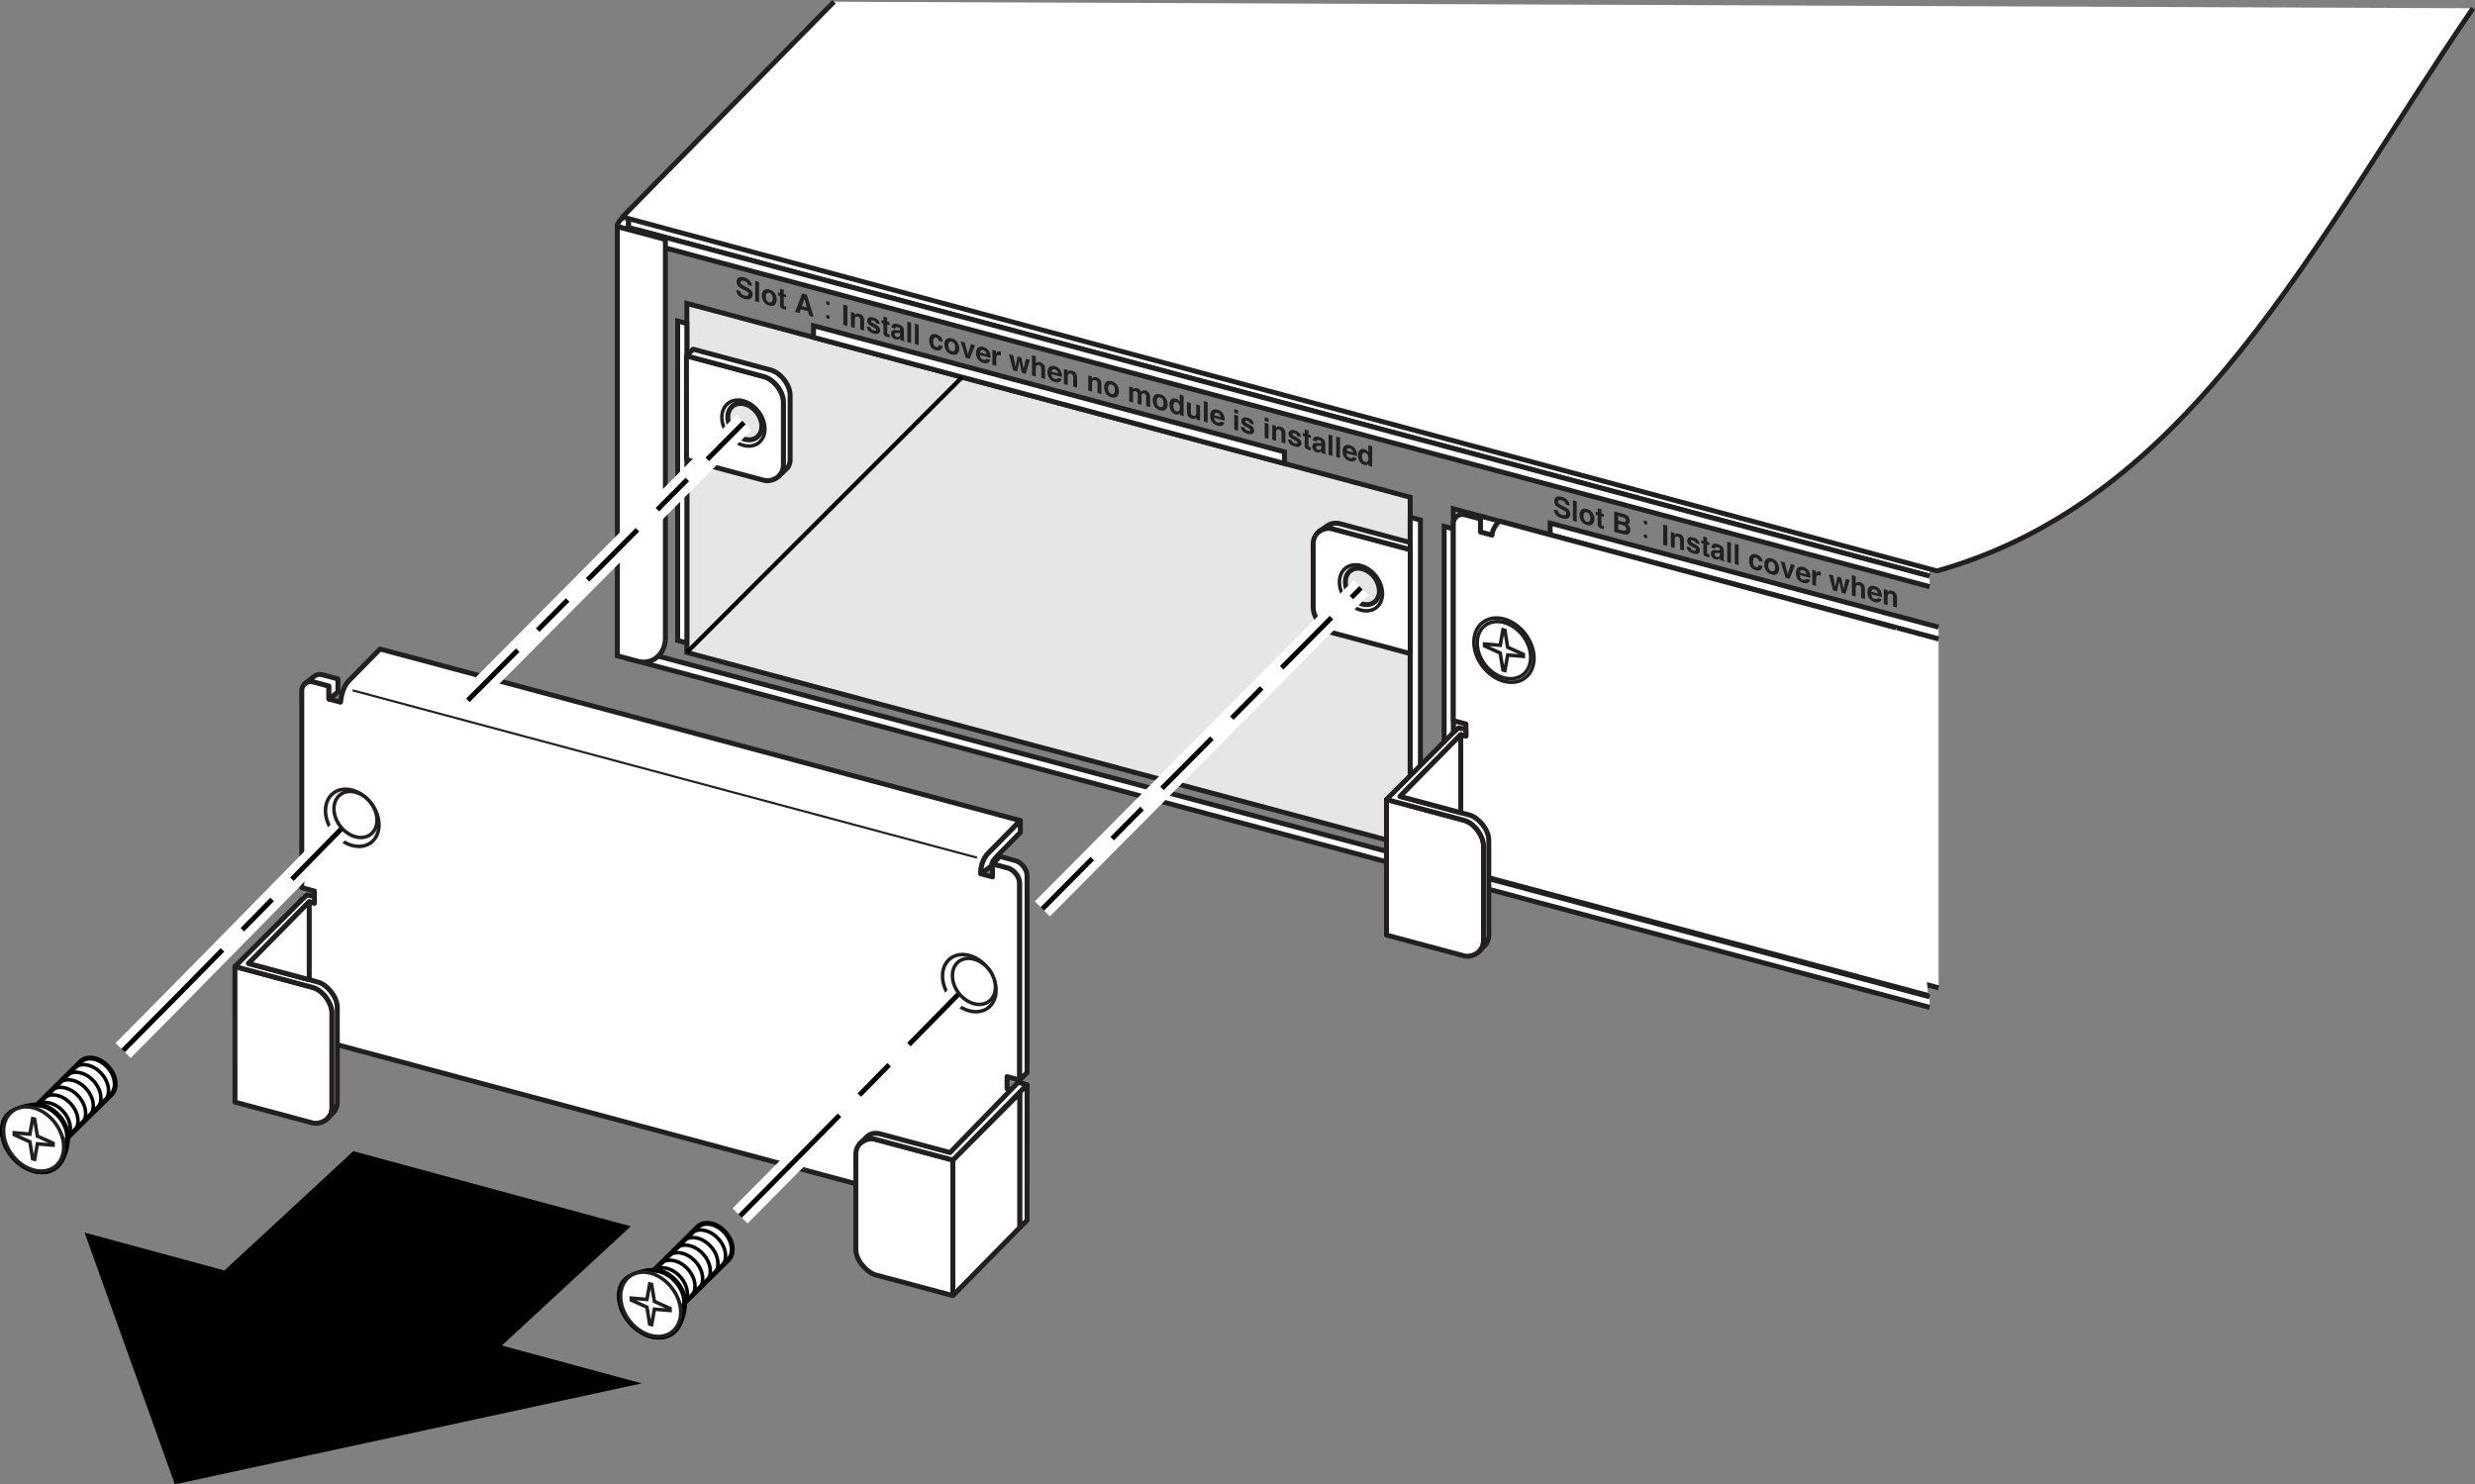 <?xml version="1.0" encoding="UTF-8"?>
<!DOCTYPE svg PUBLIC "-//W3C//DTD SVG 1.1//EN" "http://www.w3.org/Graphics/SVG/1.1/DTD/svg11.dtd">
<!-- Generator: Adobe Illustrator 15.1.0, SVG Export Plug-In . SVG Version: 6.00 Build 0)  --><svg xmlns="http://www.w3.org/2000/svg" version="1.1" x="0px" y="0px" width="174.905px" height="104.896px" viewBox="0 0 174.905 104.896" enable-background="new 0 0 174.905 104.896" xml:space="preserve">
    <rect x="0" y="0" width="174.905" height="104.896" fill="#808080" stroke="none"/>
    <g id="chassis">
        <path fill="#FFFFFF" stroke="#202020" stroke-width="0.35" d="M44.423,15.332c-0.362-0.098-0.795,0.303-0.795,0.683l0.65,0.174   c0-0.072,0.073-0.13,0.145-0.111V15.332z"/>
        <polyline fill="#FFFFFF" stroke="#202020" stroke-width="0.35" points="136.362,40.713 44.423,16.078 44.423,15.332 136.36,39.967     "/>
        <polyline fill="#FFFFFF" stroke="#202020" stroke-width="0.35" points="136.362,70.444 44.423,45.809 44.423,46.555 136.362,71.19     "/>
        <polyline fill="#FFFFFF" stroke="#202020" stroke-width="0.35" points="136.362,41.46 45.217,17.039 45.217,16.291 136.362,40.713     "/>
        <path fill="#FFFFFF" stroke="#202020" stroke-width="0.35" d="M43.628,16.015l3.394,0.91c0,0,0,27.044,0,28.18   c0,1.136-0.944,1.894-1.916,1.634l-1.478-0.396V16.015z"/>
        <polygon fill="#E6E6E6" stroke="#202020" stroke-width="0.35" points="48.538,46.108 99.657,59.805 99.657,35.14 48.538,21.442     "/>
        <polygon fill="#FFFFFF" stroke="#202020" stroke-width="0.35" points="57.491,23.02 90.776,31.938 90.776,32.759 57.491,23.84  "/>
        <polygon fill="#FFFFFF" stroke="#202020" stroke-width="0.35" points="99.657,59.132 100.379,59.326 100.379,36.752 99.657,36.56     "/>
        <polygon fill="#FFFFFF" stroke="#202020" stroke-width="0.35" points="47.889,45.261 48.538,45.435 48.538,22.862 47.889,22.688     "/>
        <polyline fill="#FFFFFF" stroke="#202020" stroke-width="0.35" points="136.996,45.144 102.704,35.956 102.704,60.622    136.996,69.81  "/>
        <polyline fill="#FFFFFF" stroke="#202020" stroke-width="0.35" points="136.996,45.144 109.548,37.79 109.548,36.968    136.995,44.322  "/>
        <polygon fill="#FFFFFF" stroke="#202020" stroke-width="0.35" points="102.054,59.775 102.704,59.949 102.704,37.376    102.056,37.202  "/>
        <path fill="#FFFFFF" stroke="#231F20" stroke-width="0.35" stroke-linejoin="round" d="M58.938,0.123L43.984,15.332l92.897,25.017   c18.108-5.092,26.646-23.348,37.88-39.765"/>
        <line fill="#FFFFFF" stroke="#000000" stroke-width="0.3" x1="48.538" y1="46.108" x2="67.994" y2="26.655"/>
        <path fill="#FFFFFF" stroke="#231F20" stroke-width="0.35" stroke-linejoin="round" d="M48.511,25.147c0,0,4.793,1.285,5.484,1.471   c0.692,0.185,1.373,1.052,1.373,1.787c0,0.733,0,3.655,0,4.487c0,0.836-0.877,1.186-1.371,1.053s-5.484-1.469-5.484-1.469   L48.511,25.147z"/>
        <path fill="#FFFFFF" stroke="#231F20" stroke-width="0.35" stroke-linejoin="round" d="M55.838,32.422c0-0.832,0-3.754,0-4.487   c0-0.735-0.68-1.603-1.373-1.787c-0.691-0.186-5.484-1.471-5.484-1.471l-0.47,0.47c0,0,4.793,1.285,5.484,1.471   c0.692,0.185,1.373,1.052,1.373,1.787c0,0.733,0,3.655,0,4.487c0,0.42-0.202,0.646-0.298,0.729c0,0,0.366-0.354,0.577-0.564   S55.838,32.422,55.838,32.422z"/>
</g>
    <g id="fillers">
        <path fill="#FFFFFF" stroke="#231F20" stroke-width="0.35" stroke-linejoin="round" d="M72.061,76.325c0,0,0-13.425,0-13.913   c0-0.486-0.447-0.971-0.823-1.071c-0.376-0.101-1.097-0.294-1.097-0.294v0.923l-0.823-0.22c0,0-0.082-0.853,0.567-1.501   s2.221-2.259,2.221-2.259L26.858,45.865c0,0-1.667,1.705-2.198,2.236s-0.591,1.522-0.591,1.522l-0.823-0.22l0-0.923   c0,0-0.62-0.166-1.097-0.294c-0.479-0.128-0.822,0.231-0.822,0.63v13.913l0.891,0.239l0,0.852l-0.892-0.24l0.001,9.582   l50.733,13.594l0-9.58l-0.892-0.239l0-0.852L72.061,76.325z"/>
        <path fill="#FFFFFF" stroke="#231F20" stroke-width="0.35" stroke-linejoin="round" d="M72.106,57.99c0,0-1.573,1.61-2.221,2.259   s-0.567,1.501-0.567,1.501l0.752-0.557c0,0-0.06-0.247,0.414-0.721s1.622-1.65,1.622-1.65V57.99z"/>
        <path fill="#FFFFFF" stroke="#231F20" stroke-width="0.35" stroke-linejoin="round" d="M21.558,48.305   c0.146-0.124,0.352-0.182,0.591-0.118c0.478,0.128,1.097,0.294,1.097,0.294l0,0.923l0.636-0.501l0-0.923   c0,0-0.62-0.166-1.097-0.294c-0.239-0.064-0.445-0.006-0.591,0.118L21.558,48.305z"/>
        <g>
            <path fill="#FFFFFF" stroke="#231F20" stroke-width="0.25" d="M26.782,58.301c0-1.083-0.845-2.184-1.89-2.464    c-1.044-0.28-1.89,0.369-1.89,1.452c0,1.079,0.845,2.182,1.89,2.461C25.937,60.031,26.782,59.38,26.782,58.301z"/>
            <path fill="#FFFFFF" stroke="#231F20" stroke-width="0.25" d="M66.606,68.972c-0.001-1.082,0.846-1.73,1.891-1.451    c1.044,0.279,1.89,1.382,1.891,2.464c0,1.08-0.846,1.729-1.892,1.45C67.453,71.154,66.605,70.052,66.606,68.972z"/>
	</g>
        <path fill="#FFFFFF" stroke="#231F20" stroke-width="0.35" stroke-linejoin="round" d="M16.604,68.304c0,0,4.793,1.285,5.484,1.471   c0.692,0.185,1.373,1.052,1.373,1.787c0,0.733,0,5.908,0,6.74c0,0.836-0.877,1.186-1.371,1.053   c-0.494-0.132-5.484-1.469-5.484-1.469L16.604,68.304z"/>
        <path fill="#FFFFFF" stroke="#231F20" stroke-width="0.35" stroke-linejoin="round" d="M21.326,63.582l-4.723,4.723   c0,0,4.697,1.256,5.484,1.471c0.787,0.214,1.373,1.171,1.373,1.787c0,0.615,0,6.414,0,6.74s-0.115,0.547-0.306,0.737l0.5-0.526   c0,0,0.181-0.297,0.181-0.586s0-5.981,0-6.74c0-0.76-0.734-1.617-1.372-1.787c-0.638-0.172-4.898-1.313-4.898-1.313l4.29-4.363   l0.364,0.098l0-0.468l-0.524-0.11L21.326,63.582z"/>
        <polygon fill="#FFFFFF" stroke="#231F20" stroke-width="0.35" stroke-linejoin="round" points="21.854,63.724 21.854,69.236    17.564,68.087  "/>
        <path fill="#FFFFFF" stroke="#231F20" stroke-width="0.35" d="M99.616,60.762"/>
        <path fill="none" stroke="#FFFFFF" stroke-width="1.5" d="M8.696,74.244c3.143-3.137,16.196-16.45,16.196-16.45"/>
        <path fill="none" stroke="#000000" stroke-width="0.35" stroke-dasharray="10,2,3,2" d="M8.696,74.244   c3.143-3.137,16.196-16.45,16.196-16.45"/>
        <path fill="#FFFFFF" stroke="#000000" stroke-width="0.35" d="M7.806,77.406c0.229-0.195,0.36-0.508,0.331-0.893   c-0.053-0.769-0.712-1.531-1.471-1.705c-0.379-0.087-0.71-0.008-0.941,0.188l-3.917,3.878c-0.231,0.196-0.36,0.507-0.332,0.894   c0.056,0.764,0.712,1.527,1.469,1.701c0.348,0.076,0.655,0.02,0.881-0.141L7.806,77.406z"/>
        <path fill="#FFFFFF" stroke="#000000" stroke-width="0.35" d="M0.748,78.638c-0.504,0.359-0.604,0.892-0.565,1.437   c0.086,1.206,1.121,2.405,2.315,2.68c0.569,0.129,1.265-0.004,1.687-0.509c0.464-0.559,0.627-1.521,0.59-2.017   c-0.065-0.95-0.883-1.894-1.82-2.108C2.438,78.003,1.36,78.201,0.748,78.638z"/>
        <path fill="#FFFFFF" stroke="#000000" stroke-width="0.35" d="M0.183,80.075c0.086,1.206,1.121,2.405,2.315,2.68   c1.193,0.272,2.092-0.487,2.003-1.694c-0.085-1.209-1.124-2.413-2.316-2.683C0.991,78.103,0.096,78.868,0.183,80.075z"/>
        <path fill="none" stroke="#000000" stroke-width="0.25" d="M7.336,77.869c0.231-0.193,0.361-0.51,0.332-0.894   c-0.052-0.765-0.712-1.529-1.469-1.704c-0.38-0.084-0.712-0.007-0.942,0.189"/>
        <path fill="none" stroke="#000000" stroke-width="0.25" d="M6.796,78.406c0.231-0.197,0.362-0.508,0.332-0.895   c-0.053-0.768-0.712-1.527-1.47-1.703c-0.379-0.086-0.711-0.01-0.94,0.188"/>
        <path fill="none" stroke="#000000" stroke-width="0.25" d="M6.256,78.937c0.232-0.194,0.36-0.507,0.333-0.893   c-0.054-0.767-0.714-1.528-1.471-1.701c-0.379-0.087-0.71-0.01-0.94,0.187"/>
        <path fill="none" stroke="#000000" stroke-width="0.25" d="M5.717,79.472c0.23-0.193,0.36-0.508,0.332-0.891   c-0.055-0.769-0.713-1.531-1.471-1.705c-0.379-0.086-0.711-0.007-0.941,0.188"/>
        <path fill="none" stroke="#000000" stroke-width="0.25" d="M5.175,80.006c0.23-0.192,0.362-0.509,0.332-0.892   c-0.052-0.766-0.712-1.531-1.47-1.704c-0.379-0.086-0.709-0.009-0.94,0.187"/>
        <path fill="none" stroke="#000000" stroke-width="0.25" d="M4.636,80.542c0.23-0.196,0.361-0.51,0.332-0.896   c-0.054-0.767-0.713-1.525-1.472-1.702c-0.378-0.085-0.709-0.006-0.938,0.188"/>
        <path fill="none" stroke="#FFFFFF" stroke-width="1.5" d="M52.3,85.928c3.143-3.138,16.196-16.45,16.196-16.45"/>
        <path fill="none" stroke="#000000" stroke-width="0.35" stroke-dasharray="10,2,3,2" d="M52.3,85.928   c3.143-3.138,16.196-16.45,16.196-16.45"/>
        <path fill="#FFFFFF" stroke="#000000" stroke-width="0.35" d="M51.41,89.089c0.229-0.195,0.36-0.508,0.331-0.893   c-0.053-0.768-0.712-1.53-1.471-1.704c-0.379-0.087-0.71-0.009-0.941,0.188l-3.917,3.878c-0.231,0.197-0.36,0.508-0.332,0.893   c0.056,0.766,0.712,1.527,1.469,1.701c0.348,0.076,0.655,0.021,0.881-0.141L51.41,89.089z"/>
        <path fill="#FFFFFF" stroke="#000000" stroke-width="0.35" d="M44.353,90.322c-0.504,0.361-0.604,0.893-0.565,1.438   c0.086,1.207,1.121,2.406,2.315,2.68c0.569,0.129,1.265-0.004,1.687-0.51c0.464-0.557,0.627-1.52,0.59-2.016   c-0.065-0.949-0.883-1.895-1.82-2.108C46.042,89.688,44.965,89.884,44.353,90.322z"/>
        <path fill="#FFFFFF" stroke="#000000" stroke-width="0.35" d="M43.787,91.759c0.086,1.207,1.121,2.406,2.315,2.68   c1.193,0.271,2.092-0.486,2.003-1.695c-0.085-1.209-1.124-2.412-2.316-2.682C44.596,89.788,43.7,90.552,43.787,91.759z"/>
        <path fill="none" stroke="#000000" stroke-width="0.25" d="M50.94,89.553c0.231-0.194,0.361-0.51,0.332-0.894   c-0.052-0.766-0.712-1.529-1.469-1.704c-0.38-0.084-0.712-0.007-0.942,0.188"/>
        <path fill="none" stroke="#000000" stroke-width="0.25" d="M50.4,90.089c0.231-0.197,0.362-0.508,0.332-0.895   c-0.053-0.768-0.712-1.527-1.47-1.703c-0.379-0.086-0.711-0.01-0.94,0.188"/>
        <path fill="none" stroke="#000000" stroke-width="0.25" d="M49.86,90.623c0.232-0.195,0.36-0.508,0.333-0.894   c-0.054-0.767-0.714-1.528-1.471-1.702c-0.379-0.086-0.71-0.009-0.94,0.188"/>
        <path fill="none" stroke="#000000" stroke-width="0.25" d="M49.321,91.156c0.23-0.193,0.36-0.508,0.332-0.891   c-0.055-0.768-0.713-1.53-1.471-1.704c-0.379-0.087-0.711-0.007-0.941,0.188"/>
        <path fill="none" stroke="#000000" stroke-width="0.25" d="M48.779,91.691c0.23-0.193,0.362-0.508,0.332-0.893   c-0.052-0.766-0.712-1.531-1.47-1.703c-0.379-0.086-0.709-0.009-0.94,0.186"/>
        <path fill="none" stroke="#000000" stroke-width="0.25" d="M48.24,92.226c0.23-0.195,0.361-0.51,0.332-0.895   c-0.054-0.766-0.713-1.525-1.472-1.703c-0.378-0.084-0.709-0.006-0.938,0.189"/>
        <path fill="#FFFFFF" stroke="#231F20" stroke-width="0.25" d="M4.501,81.06c0-1.213-0.95-2.454-2.124-2.768   c-1.172-0.314-2.124,0.416-2.123,1.63c0,1.214,0.95,2.453,2.123,2.767C3.551,83.004,4.502,82.275,4.501,81.06z"/>
        <polygon fill="#FFFFFF" stroke="#231F20" stroke-width="0.25" points="2.309,79.053 2.447,79.09 2.643,80.289 3.75,80.787    3.75,80.927 2.643,80.834 2.447,81.927 2.309,81.891 2.113,80.693 1.007,80.193 1.007,80.052 2.114,80.147  "/>
        <path fill="#FFFFFF" stroke="#231F20" stroke-width="0.25" d="M43.859,91.607c0-1.215,0.95-1.945,2.124-1.631   c1.172,0.314,2.123,1.555,2.123,2.768c0,1.215-0.951,1.943-2.123,1.631C44.809,94.06,43.858,92.822,43.859,91.607z"/>
        <polygon fill="#FFFFFF" stroke="#231F20" stroke-width="0.25" points="46.051,90.775 45.914,90.738 45.718,91.832 44.611,91.736    44.611,91.876 45.719,92.378 45.913,93.576 46.051,93.611 46.247,92.519 47.353,92.611 47.353,92.47 46.246,91.972  "/>
        <path fill="#FFFFFF" stroke="#231F20" stroke-width="0.25" d="M26.643,57.968c0-0.871-0.68-1.758-1.521-1.983   c-0.841-0.225-1.521,0.297-1.521,1.169c0,0.867,0.68,1.755,1.521,1.98C25.963,59.359,26.644,58.836,26.643,57.968z"/>
        <path fill="#FFFFFF" stroke="#231F20" stroke-width="0.25" d="M70.347,69.763c0-0.871-0.68-1.758-1.521-1.983   s-1.521,0.297-1.521,1.169c0,0.867,0.68,1.755,1.521,1.98C69.667,71.154,70.347,70.631,70.347,69.763z"/>
        <path fill="#FFFFFF" stroke="#231F20" stroke-width="0.25" d="M54.054,30.307c0-0.871-0.68-1.758-1.521-1.983   c-0.841-0.225-1.521,0.297-1.521,1.168c0,0.868,0.68,1.755,1.521,1.98C53.375,31.698,54.055,31.175,54.054,30.307z"/>
        <path fill="#E6E6E6" stroke="#202020" stroke-width="0.35" d="M53.837,30.12c0-0.688-0.537-1.39-1.202-1.568   c-0.665-0.178-1.203,0.234-1.203,0.924c0,0.686,0.538,1.388,1.203,1.566C53.3,31.22,53.837,30.807,53.837,30.12z"/>
        <polygon points="45.346,97.763 12.356,104.896 5.979,87.106 15.86,89.782 24.968,81.354 44.575,86.663 35.464,95.087  "/>
        <path fill="none" stroke="#FFFFFF" stroke-width="1.5" d="M33.064,49.493c1.557-1.554,19.509-19.635,19.509-19.635"/>
        <path fill="none" stroke="#000000" stroke-width="0.35" stroke-dasharray="5,2,3,2" d="M33.064,49.493   c1.557-1.554,19.509-19.635,19.509-19.635"/>
        <polygon fill="#FFFFFF" stroke="#231F20" stroke-width="0.35" stroke-linejoin="round" points="72.581,86.236 72.582,76.656    72.061,77.177 72.061,86.757  "/>
        <path fill="#FFFFFF" stroke="#231F20" stroke-width="0.35" stroke-linejoin="round" d="M67.337,91.56c0,0-4.991-1.337-5.484-1.47   c-0.494-0.132-1.372-0.95-1.372-1.787c0-0.832,0-6.007,0-6.741s0.679-1.237,1.372-1.051c0.692,0.185,5.484,1.469,5.484,1.469   l4.723-4.723v9.5L67.337,91.56z"/>
        <path fill="#FFFFFF" stroke="#231F20" stroke-width="0.35" stroke-linejoin="round" d="M99.657,46.189c0,0-4.99-1.337-5.484-1.47   c-0.494-0.132-1.371-0.95-1.371-1.787c0-0.832,0-3.775,0-4.509s0.68-1.237,1.371-1.051c0.692,0.185,5.484,1.469,5.484,1.469V46.189   z"/>
        <path fill="#FFFFFF" stroke="#231F20" stroke-width="0.35" stroke-linejoin="round" d="M99.657,38.841c0,0-4.792-1.284-5.484-1.469   c-0.363-0.098-0.722-0.006-0.982,0.209l0.558-0.39c0.256-0.194,0.599-0.273,0.945-0.18c0.692,0.185,4.964,1.329,4.964,1.329V38.841   z"/>
        <line fill="#FFFFFF" stroke="#231F20" stroke-width="0.35" x1="67.338" y1="81.98" x2="67.338" y2="91.56"/>
        <path fill="#FFFFFF" stroke="#231F20" stroke-width="0.35" stroke-linejoin="round" d="M71.95,76.488l0.631,0.168l-5.244,5.324   c0,0-4.877-1.305-5.484-1.469c-0.607-0.166-1.089,0.313-1.089,0.313s0.213-0.21,0.482-0.479s0.629-0.305,0.982-0.209   c0.354,0.094,4.911,1.314,4.911,1.314L71.95,76.488z"/>
        <line fill="#FFFFFF" stroke="#231F20" stroke-width="0.15" stroke-linejoin="round" x1="69.044" y1="60.611" x2="24.915" y2="48.786"/>
        <path fill="#FFFFFF" stroke="#231F20" stroke-width="0.35" stroke-linejoin="round" d="M133.998,44.37l-28.044-7.543   c-0.531,0.531-0.508,0.991-0.508,0.991l-0.823-0.22l0.001-0.923c0,0-0.62-0.166-1.098-0.294c-0.479-0.128-0.822,0.231-0.822,0.63   v13.913l0.891,0.239l0.001,0.851l-0.892-0.238v9.581l33.553,8.99"/>
        <path fill="#FFFFFF" stroke="#231F20" stroke-width="0.25" d="M108.172,46.454c0-1.083-0.845-2.184-1.89-2.464   c-1.045-0.28-1.891,0.369-1.891,1.452c0,1.079,0.846,2.182,1.891,2.461C107.327,48.183,108.173,47.533,108.172,46.454z"/>
        <path fill="#FFFFFF" stroke="#231F20" stroke-width="0.35" stroke-linejoin="round" d="M97.981,56.5c0,0,4.793,1.283,5.485,1.469   s1.372,1.053,1.372,1.787c-0.001,0.734-0.001,5.908-0.001,6.74c0,0.838-0.877,1.186-1.371,1.053   c-0.493-0.131-5.484-1.469-5.484-1.469L97.981,56.5z"/>
        <path fill="#FFFFFF" stroke="#231F20" stroke-width="0.35" stroke-linejoin="round" d="M102.704,51.776L97.981,56.5   c0,0,4.698,1.254,5.485,1.469s1.372,1.172,1.372,1.787s-0.001,6.414-0.001,6.74s-0.114,0.547-0.305,0.738l0.499-0.527   c0,0,0.181-0.297,0.181-0.586s0-5.98,0-6.74s-0.733-1.615-1.371-1.787c-0.639-0.17-4.899-1.313-4.899-1.313l4.29-4.364l0.364,0.098   l-0.001-0.467l-0.523-0.111L102.704,51.776z"/>
        <polygon fill="#FFFFFF" stroke="#231F20" stroke-width="0.35" stroke-linejoin="round" points="103.231,51.917 103.231,57.431    98.942,56.281  "/>
        <path fill="none" stroke="#231F20" stroke-width="0.25" d="M108.405,46.515c0-1.213-0.95-2.454-2.123-2.769   s-2.125,0.417-2.123,1.631c-0.001,1.214,0.949,2.453,2.122,2.767C107.455,48.459,108.405,47.73,108.405,46.515z"/>
        <polygon fill="none" stroke="#231F20" stroke-width="0.25" points="106.213,44.509 106.351,44.546 106.546,45.744 107.653,46.242    107.653,46.383 106.546,46.29 106.351,47.383 106.213,47.347 106.017,46.148 104.911,45.648 104.911,45.508 106.018,45.603  "/>
        <path fill="#FFFFFF" stroke="#231F20" stroke-width="0.35" stroke-linejoin="round" d="M70.662,60.526c0,0,0.721,0.193,1.097,0.294   c0.376,0.102,0.822,0.584,0.823,1.071c0,0.487,0,13.913,0,13.913l-0.521,0.521c0,0,0-13.425,0-13.913   c0-0.486-0.447-0.971-0.823-1.071c-0.376-0.101-1.097-0.294-1.097-0.294L70.662,60.526z"/>
        <path fill="#FFFFFF" stroke="#231F20" stroke-width="0.25" d="M97.698,41.951c0-0.871-0.68-1.758-1.521-1.983   c-0.841-0.225-1.521,0.297-1.521,1.168c0,0.868,0.68,1.755,1.521,1.98C97.019,43.342,97.699,42.819,97.698,41.951z"/>
        <path fill="#E6E6E6" stroke="#202020" stroke-width="0.35" d="M97.481,41.764c0-0.688-0.537-1.39-1.202-1.568   c-0.665-0.178-1.203,0.234-1.203,0.924c0,0.686,0.538,1.388,1.203,1.566C96.944,42.864,97.481,42.451,97.481,41.764z"/>
        <path fill="none" stroke="#FFFFFF" stroke-width="1.5" d="M73.664,64.23c2.14-2.137,22.514-22.688,22.514-22.688"/>
        <path fill="none" stroke="#000000" stroke-width="0.35" stroke-dasharray="5,2,3,2" d="M73.664,64.23   c2.14-2.137,22.514-22.688,22.514-22.688"/>
</g>
    <g id="label">
        <g>
            <path fill="#202020" d="M52.307,20.563c0.009,0.069,0.027,0.123,0.053,0.162c0.048,0.073,0.13,0.125,0.249,0.157    c0.068,0.018,0.126,0.025,0.17,0.021c0.083-0.008,0.124-0.052,0.124-0.134c0-0.047-0.021-0.09-0.061-0.128    c-0.041-0.036-0.105-0.076-0.193-0.118l-0.151-0.075c-0.148-0.074-0.25-0.137-0.305-0.192c-0.093-0.091-0.141-0.208-0.141-0.349    c0-0.129,0.045-0.225,0.138-0.286c0.092-0.06,0.227-0.067,0.405-0.019c0.148,0.039,0.275,0.114,0.38,0.223    c0.104,0.108,0.16,0.24,0.165,0.394l-0.279-0.075c-0.005-0.087-0.043-0.16-0.112-0.215c-0.047-0.037-0.104-0.064-0.173-0.083    c-0.077-0.021-0.138-0.021-0.184-0.002c-0.047,0.019-0.069,0.057-0.069,0.112c0,0.051,0.023,0.097,0.068,0.134    c0.029,0.024,0.091,0.061,0.185,0.109l0.244,0.125c0.107,0.055,0.188,0.11,0.242,0.169c0.082,0.09,0.124,0.199,0.124,0.328    c0,0.131-0.049,0.228-0.147,0.288c-0.098,0.061-0.236,0.067-0.417,0.019c-0.183-0.048-0.328-0.13-0.432-0.244    c-0.105-0.114-0.158-0.245-0.158-0.396L52.307,20.563z"/>
            <path fill="#202020" d="M53.641,21.366l-0.27-0.072l0.001-1.441l0.269,0.071L53.641,21.366z"/>
            <path fill="#202020" d="M54.761,21.536c-0.086,0.087-0.219,0.107-0.395,0.06c-0.178-0.048-0.309-0.138-0.396-0.272    c-0.086-0.135-0.131-0.28-0.131-0.437c0-0.154,0.044-0.274,0.131-0.364c0.087-0.089,0.219-0.11,0.396-0.063    c0.177,0.048,0.309,0.14,0.396,0.275c0.087,0.137,0.13,0.281,0.13,0.435C54.892,21.326,54.848,21.447,54.761,21.536z     M54.546,21.324c0.042-0.047,0.063-0.124,0.063-0.23c0-0.106-0.021-0.194-0.063-0.262c-0.042-0.07-0.104-0.115-0.182-0.136    c-0.079-0.021-0.14-0.009-0.182,0.038c-0.042,0.046-0.064,0.122-0.064,0.229c0,0.107,0.021,0.194,0.064,0.264    c0.042,0.069,0.103,0.115,0.181,0.136C54.444,21.384,54.504,21.37,54.546,21.324z"/>
            <path fill="#202020" d="M54.979,20.867v-0.199l0.143,0.038l0-0.297l0.266,0.071l0,0.297l0.167,0.044l0,0.2l-0.167-0.045l0,0.563    c0.001,0.044,0.006,0.072,0.017,0.086c0.011,0.014,0.043,0.028,0.098,0.043c0.009,0.002,0.017,0.004,0.025,0.006    c0.009,0.002,0.019,0.004,0.027,0.006v0.208l-0.127-0.029c-0.127-0.029-0.214-0.076-0.261-0.138    c-0.03-0.04-0.046-0.093-0.046-0.16l0-0.656L54.979,20.867z"/>
            <path fill="#202020" d="M56.687,20.74l0.329,0.088l0.491,1.574l-0.315-0.084l-0.091-0.321l-0.513-0.138l-0.095,0.271l-0.305-0.082    L56.687,20.74z M56.667,21.632l0.357,0.096l-0.176-0.614L56.667,21.632z"/>
            <path fill="#202020" d="M58.633,21.458c0,0.074-0.058,0.119-0.131,0.099c-0.074-0.02-0.131-0.095-0.131-0.168    c0-0.076,0.058-0.121,0.132-0.101C58.58,21.309,58.633,21.387,58.633,21.458z M58.633,22.43c0,0.076-0.058,0.12-0.13,0.1    c-0.074-0.019-0.132-0.095-0.132-0.17c0-0.074,0.059-0.118,0.132-0.099C58.58,22.281,58.633,22.359,58.633,22.43z"/>
            <path fill="#202020" d="M59.884,23.039l-0.289-0.077l0.001-1.442l0.289,0.078L59.884,23.039z"/>
            <path fill="#202020" d="M60.965,22.323c0.067,0.076,0.101,0.181,0.101,0.314l0,0.718l-0.276-0.075v-0.648    c0-0.056-0.007-0.102-0.021-0.135c-0.026-0.061-0.076-0.102-0.15-0.122c-0.091-0.024-0.154-0.001-0.188,0.07    c-0.017,0.038-0.025,0.09-0.025,0.156l0,0.577l-0.27-0.072v-1.064l0.26,0.07l0.001,0.156c0.034-0.046,0.066-0.076,0.097-0.092    c0.056-0.029,0.125-0.032,0.21-0.009C60.811,22.195,60.897,22.248,60.965,22.323z"/>
            <path fill="#202020" d="M61.525,23.138c0.006,0.051,0.019,0.09,0.038,0.116c0.034,0.046,0.095,0.081,0.186,0.105    c0.053,0.015,0.095,0.018,0.126,0.009c0.031-0.008,0.048-0.028,0.047-0.06c0-0.031-0.013-0.058-0.038-0.082    s-0.119-0.077-0.281-0.16c-0.118-0.061-0.2-0.12-0.248-0.179c-0.048-0.056-0.072-0.127-0.072-0.21    c0-0.098,0.038-0.173,0.112-0.223c0.076-0.051,0.181-0.059,0.317-0.022c0.128,0.035,0.233,0.09,0.314,0.165    s0.128,0.179,0.141,0.313l-0.27-0.072c-0.003-0.038-0.014-0.068-0.03-0.094c-0.029-0.045-0.08-0.078-0.151-0.097    c-0.059-0.016-0.101-0.018-0.126-0.005c-0.024,0.012-0.037,0.031-0.037,0.056c0,0.032,0.014,0.059,0.04,0.081    c0.027,0.022,0.12,0.073,0.281,0.152c0.108,0.055,0.188,0.115,0.241,0.183s0.08,0.142,0.081,0.222    c-0.001,0.105-0.039,0.182-0.114,0.228c-0.077,0.046-0.194,0.048-0.353,0.005c-0.163-0.043-0.282-0.11-0.359-0.202    c-0.077-0.091-0.116-0.192-0.117-0.302L61.525,23.138z"/>
            <path fill="#202020" d="M62.287,22.825v-0.198l0.143,0.038v-0.297l0.266,0.071l0,0.297l0.167,0.044l0.001,0.199l-0.167-0.044    l0,0.563c0.001,0.044,0.006,0.072,0.017,0.086c0.011,0.013,0.043,0.028,0.098,0.042c0.009,0.002,0.017,0.004,0.025,0.006    c0.01,0.002,0.019,0.004,0.027,0.005l0,0.209l-0.127-0.029c-0.127-0.03-0.214-0.076-0.261-0.138    c-0.03-0.041-0.045-0.094-0.046-0.16l0-0.656L62.287,22.825z"/>
            <path fill="#202020" d="M63.444,23.344c0.049,0.007,0.086,0.008,0.108,0.004c0.039-0.006,0.058-0.028,0.057-0.063    c0-0.043-0.014-0.078-0.044-0.102c-0.029-0.025-0.073-0.044-0.131-0.06c-0.063-0.018-0.11-0.014-0.136,0.012    c-0.02,0.018-0.032,0.048-0.038,0.087l-0.26-0.07c0.006-0.091,0.031-0.162,0.076-0.209c0.071-0.075,0.194-0.088,0.368-0.042    c0.114,0.03,0.214,0.081,0.302,0.151c0.087,0.069,0.132,0.168,0.133,0.297l0,0.489c0,0.034,0,0.075,0.002,0.124    c0.002,0.036,0.007,0.063,0.015,0.078c0.009,0.015,0.022,0.03,0.041,0.043l0,0.041l-0.292-0.079    c-0.009-0.023-0.015-0.046-0.018-0.065c-0.002-0.02-0.005-0.042-0.007-0.067c-0.038,0.031-0.081,0.056-0.129,0.072    c-0.058,0.019-0.125,0.018-0.197-0.002c-0.094-0.025-0.171-0.073-0.232-0.145c-0.062-0.071-0.092-0.157-0.092-0.258    c0-0.132,0.049-0.214,0.147-0.245c0.054-0.017,0.133-0.02,0.237-0.005L63.444,23.344z M63.608,23.518    c-0.018,0.007-0.035,0.012-0.052,0.013c-0.018,0.003-0.042,0.003-0.072,0.001l-0.062-0.005c-0.058-0.005-0.099-0.003-0.124,0.004    c-0.042,0.015-0.063,0.049-0.063,0.102c0,0.047,0.012,0.085,0.038,0.113c0.026,0.029,0.058,0.048,0.095,0.058    c0.059,0.016,0.113,0.012,0.163-0.01c0.049-0.022,0.075-0.079,0.077-0.172V23.518z"/>
            <path fill="#202020" d="M64.387,24.246l-0.27-0.072l0.001-1.441l0.269,0.072V24.246z"/>
            <path fill="#202020" d="M64.925,24.389l-0.27-0.072l0-1.441l0.269,0.071V24.389z"/>
            <path fill="#202020" d="M66.339,24.085c-0.004-0.041-0.017-0.08-0.038-0.118c-0.031-0.051-0.078-0.085-0.142-0.103    c-0.091-0.024-0.152,0.005-0.186,0.09c-0.018,0.043-0.026,0.107-0.026,0.189c0,0.078,0.008,0.144,0.027,0.195    c0.031,0.098,0.093,0.158,0.182,0.183c0.063,0.017,0.108,0.011,0.134-0.017s0.042-0.07,0.048-0.125l0.274,0.074    c-0.006,0.083-0.036,0.156-0.088,0.218c-0.084,0.098-0.21,0.126-0.376,0.082c-0.166-0.044-0.287-0.128-0.366-0.25    c-0.078-0.124-0.117-0.265-0.117-0.427c0-0.184,0.042-0.314,0.129-0.392c0.087-0.079,0.206-0.099,0.357-0.058    c0.129,0.035,0.235,0.093,0.317,0.176c0.083,0.082,0.131,0.201,0.146,0.356L66.339,24.085z"/>
            <path fill="#202020" d="M67.659,24.992c-0.087,0.087-0.219,0.108-0.396,0.06c-0.177-0.047-0.309-0.138-0.396-0.272    c-0.087-0.135-0.131-0.28-0.131-0.437c0-0.154,0.043-0.274,0.13-0.364c0.087-0.089,0.218-0.11,0.396-0.063    c0.177,0.047,0.308,0.138,0.396,0.274c0.087,0.137,0.13,0.282,0.131,0.436C67.789,24.781,67.745,24.903,67.659,24.992z     M67.443,24.779c0.042-0.046,0.063-0.123,0.063-0.23c0-0.106-0.021-0.195-0.063-0.263c-0.042-0.07-0.103-0.115-0.182-0.136    c-0.079-0.021-0.139-0.009-0.182,0.038c-0.043,0.045-0.064,0.123-0.063,0.229c-0.001,0.107,0.02,0.195,0.063,0.264    c0.042,0.069,0.104,0.115,0.183,0.136C67.34,24.839,67.401,24.827,67.443,24.779z"/>
            <path fill="#202020" d="M68.616,24.313l0.289,0.078l-0.372,0.966l-0.284-0.076l-0.37-1.165l0.303,0.082l0.215,0.843L68.616,24.313    z"/>
            <path fill="#202020" d="M69.727,24.632c0.072,0.053,0.132,0.122,0.179,0.206c0.042,0.074,0.069,0.155,0.083,0.242    c0.007,0.051,0.01,0.123,0.008,0.214l-0.75-0.201c0.003,0.107,0.04,0.193,0.107,0.254c0.042,0.037,0.09,0.064,0.149,0.08    c0.061,0.016,0.111,0.013,0.149-0.009c0.021-0.011,0.04-0.03,0.055-0.058l0.275,0.074c-0.007,0.062-0.04,0.117-0.1,0.166    c-0.092,0.079-0.221,0.096-0.387,0.051c-0.137-0.037-0.258-0.113-0.363-0.228c-0.105-0.116-0.157-0.272-0.157-0.47    c0-0.185,0.047-0.313,0.141-0.386c0.094-0.074,0.217-0.089,0.369-0.049C69.575,24.542,69.655,24.58,69.727,24.632z M69.325,24.765    c-0.038,0.031-0.062,0.079-0.071,0.146l0.463,0.125c-0.005-0.076-0.029-0.138-0.072-0.188c-0.042-0.049-0.096-0.083-0.16-0.101    C69.417,24.728,69.363,24.735,69.325,24.765z"/>
            <path fill="#202020" d="M70.705,24.847c0.003,0.001,0.012,0.004,0.023,0.008v0.286c-0.017-0.006-0.032-0.012-0.044-0.017    c-0.014-0.003-0.024-0.007-0.032-0.009c-0.108-0.03-0.182-0.012-0.219,0.05c-0.02,0.036-0.031,0.097-0.031,0.181l0,0.51    l-0.272-0.073v-1.065l0.257,0.068v0.186c0.042-0.059,0.078-0.098,0.109-0.116c0.051-0.031,0.115-0.036,0.196-0.014    C70.697,24.845,70.701,24.846,70.705,24.847z"/>
            <path fill="#202020" d="M71.909,25.195l0.273,0.073l0.157,0.809l0.161-0.723l0.28,0.075l-0.298,0.986l-0.277-0.074l-0.162-0.821    l-0.163,0.733l-0.28-0.075l-0.289-1.143l0.289,0.078l0.161,0.807L71.909,25.195z"/>
            <path fill="#202020" d="M73.667,25.672c0.052,0.036,0.095,0.083,0.127,0.138c0.028,0.048,0.045,0.094,0.051,0.137    c0.007,0.043,0.011,0.114,0.01,0.209l0,0.626l-0.274-0.073V26.06c0-0.058-0.009-0.106-0.028-0.146    c-0.025-0.057-0.07-0.094-0.138-0.112c-0.071-0.019-0.125-0.009-0.161,0.031c-0.036,0.039-0.055,0.104-0.055,0.197v0.577    l-0.269-0.072v-1.437l0.269,0.072v0.509c0.039-0.052,0.083-0.083,0.135-0.094c0.052-0.011,0.105-0.009,0.162,0.006    C73.558,25.608,73.615,25.635,73.667,25.672z"/>
            <path fill="#202020" d="M74.78,25.986c0.071,0.052,0.131,0.121,0.177,0.205c0.043,0.075,0.07,0.156,0.083,0.243    c0.007,0.051,0.01,0.123,0.009,0.214l-0.751-0.202c0.005,0.108,0.041,0.194,0.108,0.254c0.041,0.038,0.091,0.064,0.148,0.079    c0.062,0.017,0.112,0.014,0.15-0.008c0.021-0.012,0.039-0.031,0.055-0.059l0.275,0.074c-0.007,0.062-0.04,0.116-0.099,0.166    c-0.092,0.078-0.222,0.096-0.388,0.051c-0.137-0.037-0.258-0.113-0.363-0.228c-0.105-0.116-0.157-0.272-0.157-0.469    c0-0.185,0.047-0.313,0.142-0.386c0.095-0.074,0.217-0.09,0.369-0.05C74.627,25.895,74.708,25.934,74.78,25.986z M74.377,26.119    c-0.038,0.03-0.062,0.079-0.071,0.145l0.464,0.125c-0.005-0.075-0.029-0.137-0.072-0.187c-0.042-0.049-0.096-0.083-0.159-0.101    C74.469,26.082,74.415,26.088,74.377,26.119z"/>
            <path fill="#202020" d="M76.015,26.356c0.067,0.077,0.101,0.18,0.101,0.314l0,0.718l-0.276-0.074v-0.649    c0-0.056-0.007-0.101-0.021-0.135c-0.026-0.062-0.076-0.103-0.15-0.123c-0.091-0.024-0.154-0.001-0.188,0.07    c-0.017,0.038-0.025,0.09-0.025,0.156v0.578l-0.27-0.072v-1.064l0.26,0.069l0.001,0.156c0.033-0.045,0.066-0.077,0.097-0.092    c0.055-0.028,0.125-0.031,0.21-0.008C75.861,26.228,75.947,26.28,76.015,26.356z"/>
            <path fill="#202020" d="M77.734,26.816c0.067,0.077,0.101,0.181,0.101,0.315v0.718l-0.275-0.074l0-0.649    c0-0.057-0.008-0.102-0.022-0.135c-0.025-0.062-0.076-0.103-0.15-0.123c-0.09-0.024-0.153-0.001-0.186,0.07    c-0.019,0.038-0.026,0.09-0.027,0.156l0,0.577L76.906,27.6l0-1.064l0.261,0.07l0,0.156c0.035-0.046,0.067-0.077,0.098-0.092    c0.056-0.029,0.125-0.031,0.21-0.009C77.58,26.688,77.667,26.741,77.734,26.816z"/>
            <path fill="#202020" d="M78.944,28.015c-0.087,0.088-0.219,0.108-0.396,0.061c-0.177-0.048-0.309-0.138-0.396-0.273    c-0.087-0.135-0.13-0.28-0.13-0.436c0-0.154,0.044-0.274,0.131-0.365c0.087-0.088,0.219-0.109,0.396-0.063    c0.177,0.048,0.309,0.139,0.396,0.275c0.087,0.136,0.131,0.281,0.13,0.435C79.075,27.806,79.031,27.927,78.944,28.015z     M78.729,27.804c0.042-0.047,0.063-0.124,0.063-0.23c0-0.107-0.021-0.195-0.063-0.263c-0.042-0.069-0.103-0.114-0.181-0.135    c-0.079-0.022-0.14-0.009-0.182,0.037c-0.043,0.046-0.063,0.123-0.064,0.229c0,0.107,0.021,0.195,0.064,0.265    c0.042,0.069,0.103,0.115,0.182,0.136C78.626,27.863,78.686,27.85,78.729,27.804z"/>
            <path fill="#202020" d="M81.089,27.659c0.044,0.03,0.084,0.072,0.12,0.128c0.028,0.044,0.049,0.096,0.059,0.153    c0.006,0.038,0.009,0.09,0.01,0.16l-0.002,0.671L81,28.697v-0.679c0-0.041-0.006-0.076-0.019-0.104    c-0.024-0.057-0.068-0.093-0.133-0.111c-0.074-0.02-0.125-0.001-0.153,0.055c-0.015,0.029-0.022,0.068-0.022,0.116v0.635    l-0.271-0.073v-0.635c0-0.063-0.006-0.11-0.019-0.144c-0.022-0.057-0.066-0.095-0.133-0.112c-0.076-0.021-0.128-0.009-0.154,0.036    c-0.016,0.026-0.022,0.067-0.022,0.125l0,0.642L79.8,28.375l0-1.064l0.262,0.07l0,0.156c0.034-0.047,0.065-0.078,0.095-0.093    c0.052-0.028,0.119-0.03,0.202-0.009c0.079,0.022,0.143,0.057,0.192,0.105c0.038,0.043,0.068,0.095,0.088,0.152    c0.035-0.053,0.079-0.088,0.131-0.103c0.055-0.015,0.117-0.013,0.185,0.005C81,27.607,81.045,27.629,81.089,27.659z"/>
            <path fill="#202020" d="M82.382,28.937c-0.086,0.088-0.219,0.108-0.395,0.06c-0.178-0.047-0.309-0.139-0.396-0.272    c-0.087-0.135-0.13-0.28-0.13-0.437c0-0.154,0.044-0.275,0.131-0.364c0.087-0.089,0.219-0.11,0.396-0.063    c0.176,0.047,0.309,0.139,0.396,0.275c0.087,0.136,0.131,0.281,0.13,0.435C82.513,28.727,82.47,28.849,82.382,28.937z     M82.167,28.725c0.042-0.046,0.063-0.124,0.063-0.229c0-0.107-0.021-0.195-0.063-0.264c-0.042-0.069-0.103-0.115-0.181-0.135    c-0.079-0.021-0.14-0.009-0.182,0.038c-0.043,0.046-0.063,0.123-0.064,0.229c0,0.106,0.021,0.195,0.064,0.264    c0.042,0.069,0.103,0.115,0.181,0.136C82.065,28.785,82.125,28.771,82.167,28.725z"/>
            <path fill="#202020" d="M83.251,28.251c0.048,0.042,0.088,0.091,0.119,0.149l-0.001-0.508l0.274,0.073l0,1.439l-0.262-0.07v-0.148    c-0.038,0.053-0.082,0.088-0.131,0.104c-0.048,0.015-0.11,0.013-0.183-0.007c-0.12-0.032-0.221-0.108-0.303-0.231    c-0.083-0.124-0.124-0.264-0.124-0.422c0-0.182,0.041-0.313,0.121-0.396c0.081-0.083,0.189-0.106,0.325-0.069    C83.147,28.18,83.203,28.21,83.251,28.251z M83.317,29.028c0.04-0.048,0.06-0.118,0.06-0.212c0-0.13-0.032-0.231-0.096-0.305    c-0.039-0.043-0.083-0.073-0.136-0.087c-0.078-0.021-0.136-0.005-0.174,0.046c-0.036,0.051-0.054,0.124-0.055,0.215    c0,0.098,0.019,0.182,0.056,0.25c0.038,0.07,0.094,0.114,0.17,0.134C83.22,29.09,83.277,29.076,83.317,29.028z"/>
            <path fill="#202020" d="M84.156,28.477v0.642c0,0.061,0.006,0.108,0.02,0.143c0.025,0.061,0.072,0.1,0.145,0.12    c0.091,0.024,0.154,0.002,0.188-0.065c0.018-0.037,0.027-0.09,0.026-0.158l0-0.58l0.273,0.074v1.065l-0.261-0.069v-0.151    c-0.003,0.002-0.009,0.01-0.02,0.024c-0.01,0.014-0.022,0.025-0.036,0.034c-0.043,0.028-0.083,0.043-0.122,0.047    c-0.04,0.003-0.086-0.001-0.138-0.016c-0.152-0.04-0.255-0.124-0.308-0.252c-0.029-0.07-0.044-0.166-0.044-0.289v-0.642    L84.156,28.477z"/>
            <path fill="#202020" d="M85.344,29.861l-0.27-0.073v-1.441l0.269,0.072L85.344,29.861z"/>
            <path fill="#202020" d="M86.277,29.066c0.071,0.052,0.131,0.121,0.178,0.205c0.042,0.075,0.07,0.156,0.083,0.243    c0.007,0.05,0.01,0.122,0.009,0.213l-0.751-0.201c0.005,0.109,0.041,0.194,0.108,0.255c0.041,0.037,0.091,0.063,0.148,0.079    c0.063,0.017,0.111,0.014,0.149-0.009c0.021-0.011,0.04-0.031,0.056-0.058l0.274,0.073c-0.006,0.062-0.04,0.118-0.099,0.167    c-0.092,0.079-0.222,0.096-0.387,0.051c-0.137-0.036-0.258-0.113-0.363-0.229c-0.104-0.115-0.156-0.272-0.157-0.469    c0-0.184,0.047-0.314,0.141-0.387c0.096-0.073,0.218-0.09,0.369-0.049C86.124,28.975,86.205,29.013,86.277,29.066z M85.875,29.199    c-0.038,0.03-0.062,0.079-0.072,0.146l0.463,0.125c-0.005-0.076-0.029-0.138-0.072-0.188c-0.042-0.05-0.096-0.083-0.16-0.1    C85.966,29.163,85.912,29.169,85.875,29.199z"/>
            <path fill="#202020" d="M87.496,29.244l-0.273-0.073l0-0.257l0.273,0.073L87.496,29.244z M87.223,29.299l0.273,0.073v1.066    l-0.273-0.073V29.299z"/>
            <path fill="#202020" d="M87.966,30.223c0.005,0.05,0.017,0.089,0.037,0.115c0.033,0.046,0.096,0.081,0.186,0.105    c0.054,0.014,0.095,0.018,0.127,0.009c0.031-0.007,0.047-0.027,0.047-0.06c0-0.031-0.012-0.058-0.038-0.082    c-0.025-0.022-0.119-0.075-0.282-0.159c-0.117-0.062-0.199-0.121-0.248-0.179c-0.047-0.058-0.071-0.127-0.071-0.21    c0-0.099,0.037-0.173,0.112-0.224c0.075-0.051,0.18-0.058,0.315-0.021c0.129,0.034,0.233,0.088,0.314,0.163    c0.082,0.075,0.128,0.179,0.14,0.313l-0.27-0.072c-0.003-0.037-0.013-0.068-0.028-0.093c-0.031-0.046-0.08-0.078-0.152-0.097    c-0.059-0.016-0.101-0.018-0.125-0.005c-0.025,0.012-0.039,0.03-0.038,0.057c0,0.032,0.014,0.058,0.04,0.08    c0.026,0.022,0.12,0.073,0.281,0.153c0.107,0.055,0.188,0.116,0.241,0.183c0.053,0.068,0.079,0.141,0.079,0.222    c0,0.105-0.038,0.182-0.114,0.229c-0.075,0.046-0.193,0.048-0.353,0.005c-0.162-0.043-0.282-0.111-0.358-0.203    c-0.078-0.091-0.116-0.192-0.117-0.302L87.966,30.223z"/>
            <path fill="#202020" d="M89.646,29.82l-0.272-0.073v-0.256l0.273,0.073L89.646,29.82z M89.373,29.875l0.273,0.073v1.065    l-0.272-0.073L89.373,29.875z"/>
            <path fill="#202020" d="M90.737,30.301c0.067,0.076,0.101,0.18,0.101,0.314l0,0.718l-0.276-0.074l0-0.648    c0-0.057-0.007-0.102-0.021-0.135c-0.026-0.062-0.076-0.103-0.15-0.123c-0.091-0.024-0.154-0.001-0.187,0.07    c-0.018,0.038-0.026,0.089-0.026,0.156l0,0.576l-0.27-0.072l0-1.064l0.261,0.069v0.157c0.034-0.046,0.067-0.077,0.098-0.092    c0.055-0.029,0.125-0.031,0.21-0.009C90.583,30.172,90.669,30.226,90.737,30.301z"/>
            <path fill="#202020" d="M91.297,31.115c0.006,0.051,0.019,0.09,0.038,0.116c0.033,0.047,0.096,0.082,0.186,0.105    c0.053,0.015,0.095,0.018,0.127,0.01c0.031-0.008,0.047-0.027,0.047-0.06c0-0.031-0.013-0.059-0.038-0.082    c-0.026-0.023-0.12-0.076-0.282-0.16c-0.117-0.061-0.199-0.12-0.248-0.178c-0.048-0.058-0.071-0.128-0.071-0.21    c0-0.099,0.038-0.173,0.112-0.225c0.075-0.05,0.18-0.057,0.315-0.021c0.129,0.035,0.233,0.089,0.315,0.164    c0.081,0.075,0.126,0.179,0.139,0.313l-0.269-0.072c-0.004-0.038-0.014-0.068-0.03-0.093c-0.03-0.046-0.08-0.078-0.151-0.097    c-0.059-0.016-0.101-0.018-0.126-0.005c-0.024,0.012-0.038,0.03-0.037,0.057c0,0.032,0.013,0.058,0.04,0.08    c0.027,0.023,0.12,0.073,0.281,0.153c0.108,0.055,0.187,0.115,0.241,0.183c0.053,0.067,0.08,0.141,0.08,0.222    c0,0.105-0.038,0.182-0.114,0.229c-0.076,0.045-0.194,0.048-0.354,0.004c-0.162-0.042-0.282-0.11-0.359-0.202    s-0.116-0.192-0.115-0.302L91.297,31.115z"/>
            <path fill="#202020" d="M92.059,30.803v-0.199l0.143,0.038l0-0.297l0.267,0.071l0,0.297l0.166,0.044l0.001,0.199l-0.167-0.044    l-0.001,0.563c0.001,0.044,0.006,0.072,0.017,0.086c0.011,0.014,0.043,0.028,0.099,0.043c0.008,0.002,0.017,0.004,0.025,0.006    c0.009,0.002,0.019,0.004,0.027,0.006v0.208l-0.127-0.029c-0.127-0.03-0.214-0.076-0.261-0.138    c-0.03-0.041-0.045-0.094-0.046-0.16l0-0.656L92.059,30.803z"/>
            <path fill="#202020" d="M93.217,31.321c0.049,0.007,0.086,0.009,0.107,0.005c0.039-0.007,0.058-0.028,0.059-0.064    c0-0.043-0.015-0.078-0.045-0.102c-0.029-0.025-0.073-0.044-0.131-0.06c-0.064-0.017-0.11-0.014-0.137,0.012    c-0.02,0.019-0.032,0.048-0.039,0.087l-0.26-0.069c0.007-0.091,0.032-0.162,0.076-0.209c0.072-0.075,0.195-0.089,0.369-0.042    c0.113,0.031,0.213,0.08,0.302,0.15c0.088,0.07,0.132,0.169,0.131,0.298l0,0.488c0,0.034,0,0.075,0.001,0.124    c0.002,0.037,0.007,0.063,0.016,0.078c0.01,0.016,0.023,0.031,0.04,0.044v0.041l-0.292-0.078C93.406,32,93.4,31.978,93.397,31.958    c-0.004-0.02-0.006-0.042-0.008-0.067c-0.038,0.032-0.08,0.057-0.128,0.072c-0.059,0.019-0.125,0.018-0.199-0.001    c-0.093-0.024-0.171-0.073-0.232-0.145s-0.091-0.157-0.091-0.258c-0.001-0.131,0.049-0.213,0.146-0.245    c0.054-0.018,0.133-0.02,0.238-0.005L93.217,31.321z M93.381,31.496c-0.018,0.006-0.034,0.01-0.052,0.013    c-0.018,0.002-0.042,0.002-0.072,0l-0.062-0.005c-0.058-0.005-0.098-0.003-0.124,0.005c-0.042,0.014-0.063,0.048-0.063,0.101    c0,0.048,0.012,0.085,0.039,0.114c0.026,0.028,0.058,0.047,0.094,0.058c0.059,0.016,0.113,0.012,0.162-0.01    c0.05-0.021,0.075-0.079,0.078-0.172V31.496z"/>
            <path fill="#202020" d="M94.16,32.223l-0.27-0.072v-1.442l0.269,0.072L94.16,32.223z"/>
            <path fill="#202020" d="M94.697,32.366l-0.27-0.072l0.001-1.441l0.269,0.071V32.366z"/>
            <path fill="#202020" d="M95.629,31.572c0.072,0.052,0.131,0.121,0.178,0.206c0.042,0.075,0.07,0.156,0.082,0.243    c0.008,0.05,0.01,0.122,0.009,0.213l-0.75-0.201c0.004,0.108,0.04,0.194,0.107,0.254c0.042,0.038,0.091,0.063,0.149,0.079    c0.061,0.017,0.112,0.014,0.15-0.008c0.02-0.012,0.039-0.032,0.055-0.059l0.274,0.074c-0.007,0.061-0.041,0.116-0.1,0.166    c-0.092,0.078-0.221,0.096-0.387,0.051c-0.137-0.038-0.258-0.113-0.362-0.228c-0.104-0.116-0.157-0.273-0.157-0.469    c0-0.185,0.047-0.313,0.141-0.386c0.095-0.074,0.218-0.09,0.368-0.05C95.478,31.481,95.558,31.52,95.629,31.572z M95.228,31.706    c-0.04,0.03-0.063,0.078-0.072,0.145l0.463,0.125c-0.006-0.076-0.029-0.137-0.072-0.187c-0.042-0.05-0.097-0.084-0.16-0.101    C95.319,31.669,95.265,31.675,95.228,31.706z"/>
            <path fill="#202020" d="M96.581,31.823c0.048,0.041,0.087,0.091,0.117,0.149l0-0.508l0.273,0.073l0,1.44l-0.262-0.071v-0.148    c-0.039,0.053-0.082,0.088-0.132,0.104c-0.048,0.015-0.109,0.013-0.183-0.007c-0.12-0.032-0.221-0.108-0.303-0.231    c-0.082-0.124-0.123-0.264-0.123-0.421c0-0.182,0.04-0.314,0.122-0.396c0.081-0.083,0.189-0.107,0.324-0.07    C96.478,31.752,96.532,31.781,96.581,31.823z M96.646,32.6c0.04-0.048,0.059-0.119,0.06-0.212    c-0.001-0.13-0.032-0.231-0.096-0.305c-0.039-0.043-0.084-0.073-0.136-0.087c-0.079-0.021-0.137-0.005-0.174,0.046    c-0.036,0.051-0.055,0.124-0.054,0.215c0,0.098,0.018,0.182,0.056,0.251c0.037,0.069,0.094,0.113,0.17,0.134    C96.549,32.661,96.607,32.647,96.646,32.6z"/>
	</g>
        <g>
            <path fill="#202020" d="M117.825,38.588l-0.289-0.077V37.07l0.289,0.078V38.588z"/>
            <path fill="#202020" d="M118.904,37.873c0.067,0.076,0.102,0.181,0.101,0.314l0.001,0.718l-0.276-0.074v-0.648    c0-0.056-0.007-0.101-0.021-0.134c-0.025-0.063-0.076-0.103-0.149-0.123c-0.091-0.024-0.153-0.001-0.187,0.071    c-0.018,0.037-0.026,0.089-0.027,0.155v0.577l-0.268-0.072l-0.001-1.064l0.261,0.069v0.157c0.034-0.046,0.066-0.078,0.098-0.092    c0.056-0.029,0.125-0.032,0.211-0.009C118.751,37.745,118.837,37.797,118.904,37.873z"/>
            <path fill="#202020" d="M119.464,38.687c0.007,0.051,0.02,0.09,0.038,0.116c0.034,0.046,0.097,0.082,0.187,0.105    c0.053,0.015,0.095,0.017,0.127,0.009c0.03-0.007,0.047-0.028,0.047-0.06c0-0.031-0.014-0.058-0.039-0.083    c-0.025-0.022-0.119-0.076-0.281-0.159c-0.117-0.061-0.2-0.121-0.248-0.179c-0.047-0.057-0.071-0.127-0.07-0.21    c-0.001-0.099,0.037-0.172,0.111-0.224c0.075-0.051,0.18-0.058,0.316-0.022c0.129,0.035,0.233,0.089,0.314,0.164    c0.08,0.075,0.127,0.179,0.139,0.313l-0.269-0.072c-0.003-0.036-0.013-0.067-0.029-0.092c-0.03-0.046-0.08-0.079-0.151-0.098    c-0.06-0.017-0.1-0.017-0.126-0.005c-0.024,0.012-0.037,0.03-0.037,0.056c0,0.032,0.013,0.059,0.04,0.08    c0.026,0.023,0.119,0.074,0.281,0.153c0.107,0.056,0.188,0.116,0.24,0.184c0.054,0.067,0.08,0.141,0.08,0.221    c0,0.106-0.038,0.182-0.114,0.229c-0.075,0.046-0.193,0.048-0.353,0.005c-0.162-0.043-0.282-0.11-0.359-0.203    c-0.077-0.09-0.115-0.191-0.116-0.301L119.464,38.687z"/>
            <path fill="#202020" d="M120.226,38.374v-0.199l0.144,0.039v-0.296l0.267,0.071v0.296l0.167,0.045l-0.001,0.199l-0.166-0.045    v0.563c0,0.043,0.006,0.072,0.016,0.085c0.011,0.014,0.043,0.029,0.099,0.042c0.008,0.003,0.017,0.005,0.026,0.007    c0.01,0.001,0.018,0.003,0.025,0.005v0.208l-0.127-0.029c-0.127-0.029-0.213-0.076-0.26-0.138c-0.031-0.04-0.045-0.093-0.045-0.16    l-0.001-0.655L120.226,38.374z"/>
            <path fill="#202020" d="M121.384,38.893c0.05,0.007,0.086,0.009,0.107,0.004c0.039-0.006,0.058-0.028,0.057-0.063    c0.002-0.043-0.014-0.077-0.044-0.102c-0.028-0.025-0.072-0.045-0.13-0.06c-0.064-0.017-0.109-0.014-0.137,0.012    c-0.02,0.018-0.031,0.048-0.039,0.087l-0.26-0.069c0.006-0.092,0.031-0.162,0.076-0.209c0.071-0.075,0.193-0.089,0.369-0.042    c0.111,0.03,0.213,0.08,0.301,0.149c0.088,0.071,0.132,0.169,0.131,0.298l0.001,0.489c0,0.033,0.001,0.075,0.002,0.123    c0.002,0.038,0.007,0.063,0.017,0.079c0.008,0.016,0.021,0.03,0.039,0.043v0.041l-0.292-0.078    c-0.009-0.024-0.015-0.046-0.019-0.065c-0.002-0.02-0.004-0.042-0.007-0.067c-0.037,0.031-0.079,0.056-0.129,0.071    c-0.059,0.02-0.124,0.019-0.198-0.001c-0.094-0.025-0.171-0.073-0.232-0.144c-0.061-0.071-0.092-0.159-0.092-0.259    c0-0.131,0.051-0.212,0.148-0.245c0.054-0.017,0.133-0.02,0.238-0.004L121.384,38.893z M121.548,39.067    c-0.017,0.007-0.033,0.011-0.052,0.013c-0.018,0.003-0.042,0.002-0.071,0l-0.063-0.004c-0.057-0.005-0.099-0.003-0.123,0.004    c-0.043,0.014-0.064,0.049-0.063,0.102c-0.001,0.047,0.013,0.085,0.038,0.113c0.026,0.029,0.059,0.048,0.096,0.058    c0.059,0.016,0.111,0.012,0.162-0.01c0.049-0.021,0.074-0.079,0.076-0.172V39.067z"/>
            <path fill="#202020" d="M122.327,39.794l-0.27-0.072v-1.441l0.27,0.072V39.794z"/>
            <path fill="#202020" d="M122.864,39.938l-0.27-0.072v-1.441l0.27,0.073V39.938z"/>
            <path fill="#202020" d="M124.279,39.634c-0.005-0.041-0.018-0.08-0.038-0.118c-0.031-0.052-0.078-0.086-0.142-0.103    c-0.091-0.024-0.153,0.005-0.187,0.09c-0.018,0.044-0.027,0.107-0.026,0.189c0,0.078,0.009,0.144,0.026,0.196    c0.032,0.097,0.092,0.158,0.182,0.182c0.063,0.017,0.108,0.011,0.135-0.018c0.026-0.028,0.043-0.069,0.049-0.124l0.273,0.073    c-0.006,0.083-0.035,0.156-0.088,0.217c-0.085,0.099-0.209,0.127-0.376,0.082c-0.166-0.044-0.288-0.127-0.366-0.25    c-0.077-0.122-0.117-0.265-0.116-0.426c0.001-0.183,0.042-0.314,0.129-0.393c0.087-0.078,0.206-0.097,0.357-0.057    c0.13,0.035,0.234,0.093,0.317,0.175c0.082,0.082,0.13,0.201,0.146,0.357L124.279,39.634z"/>
            <path fill="#202020" d="M125.599,40.54c-0.088,0.088-0.219,0.108-0.396,0.061c-0.177-0.048-0.309-0.138-0.395-0.272    c-0.088-0.135-0.131-0.28-0.131-0.437c-0.001-0.154,0.043-0.275,0.131-0.365c0.086-0.089,0.219-0.11,0.395-0.063    c0.178,0.048,0.309,0.139,0.396,0.276c0.087,0.136,0.13,0.28,0.13,0.434C125.728,40.331,125.685,40.453,125.599,40.54z     M125.383,40.329c0.042-0.047,0.063-0.124,0.063-0.23s-0.021-0.194-0.063-0.263c-0.042-0.07-0.103-0.115-0.181-0.136    c-0.079-0.021-0.14-0.009-0.183,0.038c-0.042,0.046-0.063,0.122-0.063,0.229s0.021,0.195,0.064,0.264    c0.041,0.069,0.102,0.115,0.182,0.136C125.28,40.388,125.341,40.375,125.383,40.329z"/>
            <path fill="#202020" d="M126.555,39.862l0.29,0.078l-0.372,0.966l-0.284-0.076l-0.369-1.165l0.303,0.081l0.214,0.843    L126.555,39.862z"/>
            <path fill="#202020" d="M127.667,40.181c0.072,0.053,0.133,0.122,0.179,0.205c0.042,0.075,0.069,0.156,0.082,0.243    c0.008,0.051,0.011,0.122,0.009,0.214l-0.75-0.202c0.004,0.109,0.041,0.194,0.107,0.255c0.041,0.037,0.092,0.064,0.149,0.079    c0.062,0.017,0.11,0.014,0.149-0.009c0.021-0.011,0.039-0.03,0.055-0.058l0.275,0.074c-0.007,0.061-0.041,0.117-0.1,0.166    c-0.093,0.079-0.223,0.096-0.388,0.051c-0.138-0.037-0.258-0.112-0.363-0.229c-0.104-0.115-0.156-0.271-0.157-0.468    c0.001-0.185,0.048-0.314,0.143-0.387c0.094-0.073,0.218-0.09,0.368-0.049C127.516,40.091,127.595,40.129,127.667,40.181z     M127.266,40.314c-0.038,0.031-0.063,0.079-0.072,0.146l0.464,0.124c-0.006-0.075-0.028-0.137-0.072-0.188    c-0.043-0.05-0.096-0.083-0.158-0.1C127.356,40.278,127.304,40.284,127.266,40.314z"/>
            <path fill="#202020" d="M128.645,40.397c0.003,0,0.011,0.003,0.022,0.007v0.286c-0.018-0.007-0.032-0.012-0.045-0.017    c-0.014-0.004-0.023-0.007-0.032-0.01c-0.107-0.028-0.182-0.012-0.218,0.051c-0.021,0.036-0.031,0.096-0.031,0.182v0.509    l-0.271-0.073v-1.066l0.257,0.07v0.185c0.042-0.06,0.077-0.098,0.109-0.117c0.05-0.03,0.116-0.035,0.196-0.013    C128.638,40.394,128.642,40.396,128.645,40.397z"/>
            <path fill="#202020" d="M129.849,40.745l0.271,0.072l0.158,0.81l0.16-0.725l0.279,0.076l-0.298,0.985l-0.276-0.074l-0.162-0.82    l-0.162,0.733l-0.28-0.075l-0.289-1.144l0.289,0.078l0.16,0.808L129.849,40.745z"/>
            <path fill="#202020" d="M131.607,41.221c0.052,0.037,0.094,0.083,0.127,0.138c0.028,0.048,0.045,0.093,0.052,0.137    c0.006,0.043,0.01,0.113,0.01,0.208v0.627l-0.275-0.074v-0.65c0-0.056-0.01-0.105-0.028-0.145    c-0.024-0.057-0.069-0.094-0.138-0.112c-0.07-0.019-0.125-0.009-0.161,0.03c-0.036,0.04-0.056,0.105-0.054,0.198l-0.002,0.577    l-0.268-0.072l-0.001-1.437l0.27,0.072l-0.001,0.508c0.039-0.051,0.084-0.083,0.136-0.093c0.052-0.011,0.104-0.009,0.161,0.006    C131.499,41.158,131.556,41.185,131.607,41.221z"/>
            <path fill="#202020" d="M132.72,41.534c0.072,0.054,0.131,0.122,0.178,0.206c0.042,0.075,0.069,0.156,0.082,0.242    c0.008,0.051,0.01,0.123,0.009,0.214l-0.75-0.201c0.005,0.108,0.041,0.194,0.107,0.254c0.041,0.038,0.091,0.064,0.149,0.08    c0.061,0.016,0.111,0.014,0.149-0.009c0.021-0.012,0.038-0.031,0.056-0.059l0.274,0.074c-0.008,0.061-0.04,0.117-0.101,0.165    c-0.092,0.079-0.221,0.097-0.387,0.052c-0.138-0.037-0.258-0.113-0.362-0.229c-0.105-0.115-0.157-0.271-0.157-0.468    c0-0.186,0.047-0.315,0.142-0.388c0.094-0.073,0.218-0.089,0.368-0.048C132.567,41.444,132.647,41.483,132.72,41.534z     M132.317,41.668c-0.038,0.03-0.063,0.079-0.072,0.146l0.464,0.124c-0.005-0.076-0.028-0.137-0.071-0.188    c-0.043-0.05-0.096-0.083-0.16-0.1C132.409,41.631,132.354,41.638,132.317,41.668z"/>
            <path fill="#202020" d="M133.955,41.905c0.067,0.076,0.101,0.18,0.101,0.314v0.718l-0.275-0.074v-0.649    c0-0.056-0.008-0.101-0.021-0.135c-0.025-0.062-0.076-0.103-0.15-0.123c-0.09-0.024-0.152-0.001-0.186,0.07    c-0.02,0.038-0.027,0.09-0.027,0.156v0.577l-0.27-0.072l0.001-1.063l0.261,0.07v0.155c0.033-0.046,0.066-0.076,0.098-0.092    c0.055-0.029,0.125-0.032,0.209-0.009C133.801,41.778,133.888,41.83,133.955,41.905z"/>
            <path fill="#202020" d="M110.091,36.071c0.008,0.068,0.025,0.122,0.053,0.162c0.048,0.072,0.131,0.125,0.248,0.156    c0.069,0.019,0.126,0.026,0.17,0.022c0.082-0.009,0.125-0.053,0.125-0.135c0-0.047-0.021-0.089-0.063-0.126    c-0.04-0.037-0.104-0.077-0.193-0.12l-0.149-0.074c-0.148-0.074-0.25-0.138-0.306-0.193c-0.094-0.091-0.141-0.208-0.141-0.349    c0-0.129,0.046-0.225,0.138-0.285c0.092-0.061,0.227-0.068,0.405-0.02c0.147,0.04,0.273,0.114,0.379,0.223    c0.104,0.109,0.16,0.24,0.164,0.395l-0.277-0.075c-0.006-0.087-0.043-0.16-0.113-0.214c-0.046-0.037-0.104-0.064-0.174-0.083    c-0.076-0.02-0.138-0.021-0.184-0.002c-0.045,0.019-0.068,0.057-0.068,0.112c0,0.052,0.023,0.096,0.066,0.134    c0.03,0.025,0.092,0.061,0.186,0.109l0.245,0.125c0.106,0.055,0.187,0.11,0.241,0.168c0.082,0.09,0.123,0.199,0.123,0.328    c0,0.131-0.049,0.228-0.146,0.289c-0.1,0.061-0.237,0.067-0.418,0.018c-0.182-0.048-0.326-0.13-0.432-0.243    c-0.105-0.115-0.157-0.246-0.157-0.396L110.091,36.071z"/>
            <path fill="#202020" d="M111.424,36.874l-0.269-0.072v-1.442l0.268,0.072L111.424,36.874z"/>
            <path fill="#202020" d="M112.544,37.043c-0.087,0.088-0.218,0.108-0.395,0.061c-0.178-0.047-0.309-0.138-0.396-0.273    c-0.088-0.134-0.132-0.28-0.131-0.436c-0.001-0.154,0.044-0.275,0.131-0.364c0.086-0.09,0.219-0.11,0.396-0.063    c0.177,0.048,0.309,0.139,0.396,0.275c0.087,0.136,0.13,0.281,0.13,0.435C112.675,36.833,112.632,36.955,112.544,37.043z     M112.329,36.832c0.043-0.047,0.063-0.125,0.063-0.23c0.002-0.107-0.021-0.195-0.063-0.263c-0.043-0.07-0.102-0.114-0.182-0.136    c-0.078-0.021-0.139-0.008-0.182,0.039c-0.042,0.045-0.063,0.122-0.063,0.229s0.022,0.195,0.063,0.265    c0.043,0.068,0.104,0.114,0.182,0.135C112.227,36.891,112.288,36.877,112.329,36.832z"/>
            <path fill="#202020" d="M112.763,36.374v-0.199l0.143,0.038v-0.297l0.267,0.072v0.297l0.167,0.044v0.199l-0.168-0.045l0.001,0.563    c0,0.043,0.005,0.072,0.016,0.085c0.011,0.014,0.044,0.029,0.099,0.043c0.008,0.002,0.017,0.005,0.025,0.007    c0.01,0.001,0.019,0.003,0.027,0.005v0.209l-0.127-0.03c-0.127-0.029-0.215-0.076-0.262-0.138c-0.029-0.04-0.045-0.093-0.045-0.16    v-0.655L112.763,36.374z"/>
            <path fill="#202020" d="M115.109,36.573c0.042,0.072,0.063,0.151,0.063,0.237c0,0.087-0.021,0.153-0.064,0.194    c-0.023,0.024-0.059,0.041-0.105,0.054c0.07,0.046,0.124,0.102,0.16,0.169c0.035,0.069,0.055,0.144,0.055,0.226    c0,0.086-0.021,0.157-0.063,0.214c-0.026,0.038-0.059,0.066-0.098,0.087c-0.045,0.023-0.098,0.033-0.158,0.03    c-0.061-0.002-0.126-0.014-0.197-0.033l-0.627-0.167v-1.442l0.673,0.181C114.918,36.371,115.038,36.454,115.109,36.573z     M114.353,36.467l0.001,0.317l0.338,0.09c0.061,0.017,0.11,0.018,0.147,0.004c0.037-0.014,0.057-0.051,0.057-0.112    c0-0.067-0.024-0.117-0.074-0.152c-0.043-0.027-0.099-0.05-0.166-0.067L114.353,36.467z M114.354,37.023l-0.001,0.384l0.339,0.09    c0.061,0.017,0.106,0.021,0.141,0.013c0.062-0.015,0.092-0.067,0.091-0.156c0.001-0.075-0.029-0.135-0.089-0.178    c-0.032-0.024-0.079-0.045-0.138-0.062L114.354,37.023z"/>
            <path fill="#202020" d="M116.417,36.966c0,0.074-0.059,0.118-0.131,0.099c-0.074-0.02-0.133-0.096-0.133-0.169    c0.001-0.076,0.059-0.12,0.132-0.101C116.362,36.816,116.417,36.895,116.417,36.966z M116.417,37.938    c-0.001,0.075-0.059,0.119-0.131,0.1c-0.074-0.02-0.133-0.095-0.133-0.17c0-0.075,0.059-0.118,0.133-0.099    C116.362,37.789,116.417,37.867,116.417,37.938z"/>
	</g>
</g>
    <g id="callouts">
</g>
</svg>